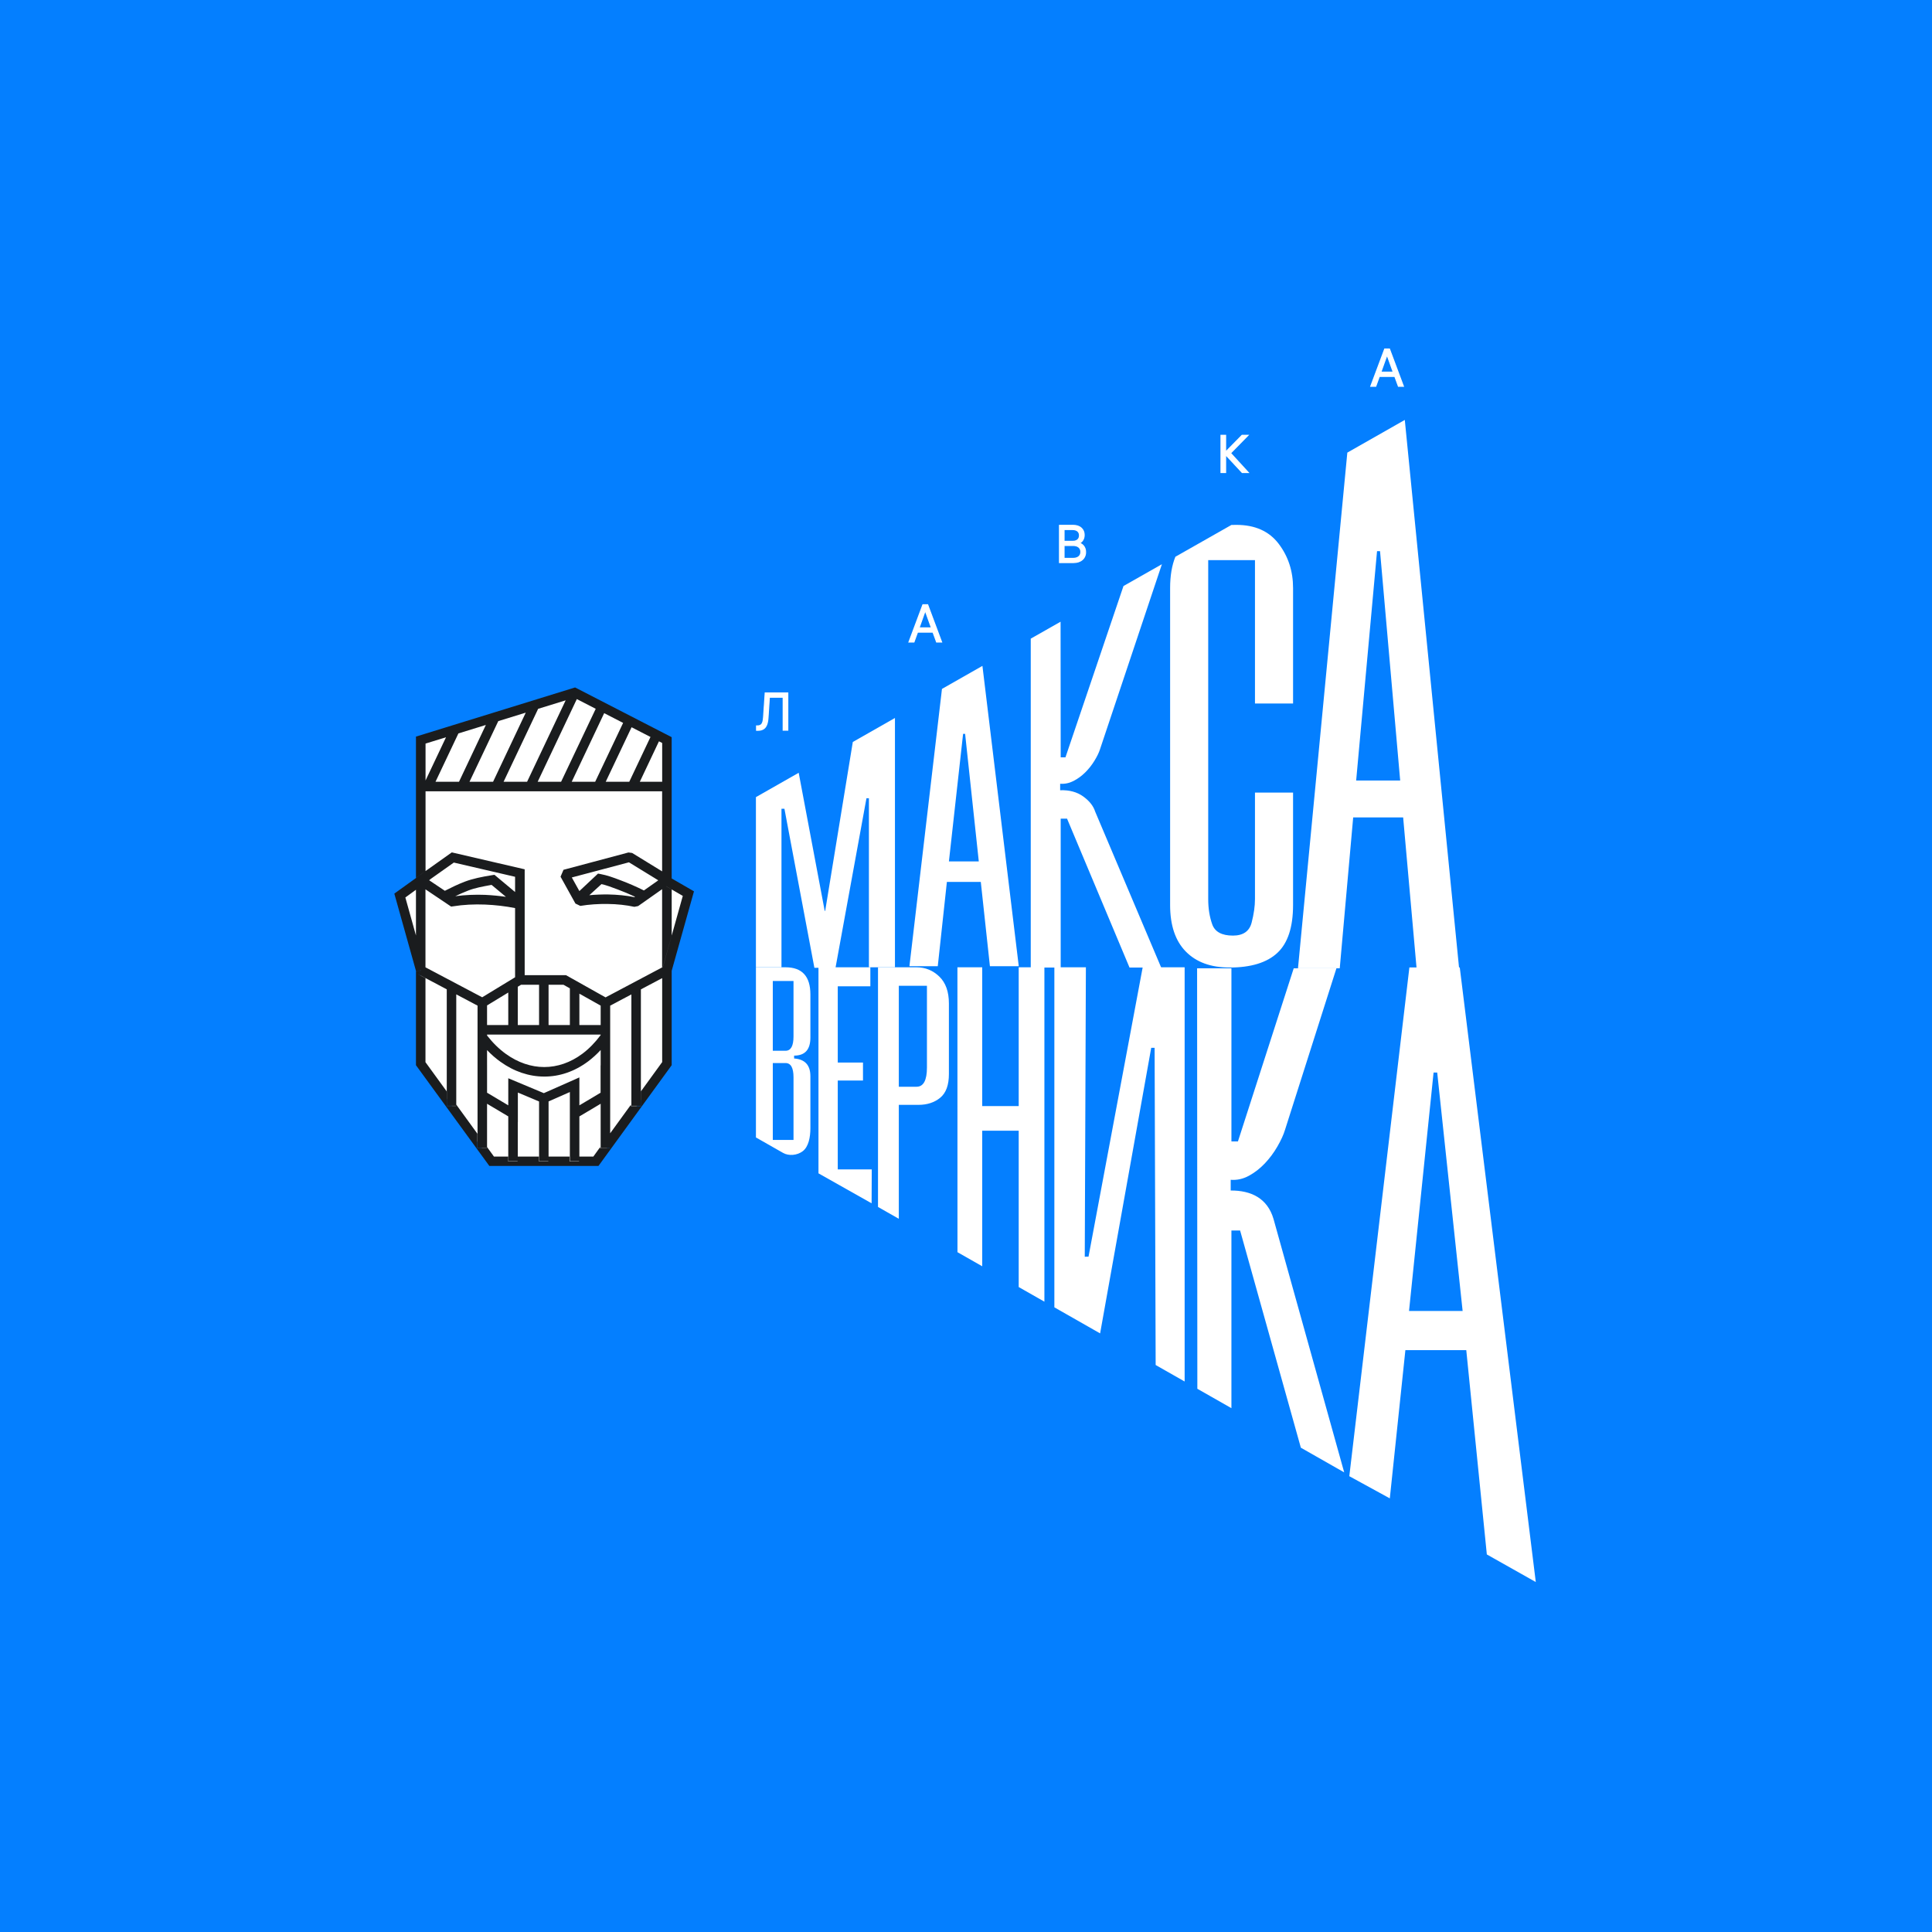 <svg width="1024" height="1024" viewBox="0 0 1024 1024" fill="none" xmlns="http://www.w3.org/2000/svg">
<rect width="1024" height="1024" fill="#047FFF"/>
<path d="M222.954 467.964V392.616L303.883 367.5L354.114 392.616V466.569L365.277 473.545L354.114 508.428V562.846L316.441 615.869H260.627L222.954 562.846V514.01L211.791 473.545L222.954 467.964Z" fill="white"/>
<path fill-rule="evenodd" clip-rule="evenodd" d="M225.506 471.36V512.7L255.569 528.585L273.005 517.974V481.309C267.876 480.286 262.479 479.662 257.083 479.438C251.372 479.214 245.619 479.481 240.089 480.376L239.108 480.51L225.506 471.365V471.36ZM323.406 600.661V533.011L334.646 527.06V586.12H339.685V524.394L350.968 518.417V562.93L339.728 578.404V586.253H334.422V585.496L323.406 600.666V600.661ZM269.39 543.302H258.15V532.894L269.39 526.063V543.302ZM285.717 543.302V521.941H276.183L274.434 523.002V543.302H285.717ZM302.039 543.302V523.839L298.648 521.936H290.751V543.297H302.034L302.039 543.302ZM318.367 543.302V533.006L307.084 526.671V543.302H318.367ZM268.19 558.643C264.591 556.062 261.232 552.794 258.155 548.842V548.341H318.367V548.608C315.381 552.623 312.155 555.886 308.731 558.462C302.354 563.234 295.395 565.554 288.437 565.554C281.478 565.554 274.52 563.191 268.19 558.643ZM269.39 591.703L258.15 585.016V607.961L261.808 613.01H269.299V615.554H274.338V615.421H269.39V591.703ZM285.717 583.811L274.477 579.071V594.726L274.434 594.7V613.01H285.584V615.554H290.623V615.421H285.717V583.811ZM307.078 613.01V591.73L318.361 585.016V608.553H323.176V608.643H318.137V607.929L314.479 613.016H307.073L307.078 613.01ZM290.756 613.01V583.774L302.039 578.804V615.421H306.902V615.554H301.863V613.01H290.756ZM258.155 564.668V579.161L269.395 585.853V571.494L288.24 579.391L307.084 571.051V585.859L318.324 579.167V564.674H318.367V556.531C316.26 558.803 314.048 560.803 311.765 562.53C304.498 567.969 296.467 570.646 288.437 570.603C280.406 570.603 272.424 567.926 265.242 562.754C262.773 560.994 260.395 558.926 258.15 556.574V564.674L258.155 564.668ZM241.828 527.033V585.464L253.02 600.88V608.638H258.059V608.553H253.111V533.011L241.828 527.033ZM257.259 474.303C260.949 474.484 264.602 474.836 268.148 475.337L260.549 469.013H260.517C255.846 469.866 251.762 470.602 248.114 472.026C245.747 472.949 243.502 473.946 241.305 475.001C246.515 474.314 251.906 474.09 257.259 474.298V474.303ZM227.441 466.539L235.786 472.138C239.236 470.384 242.628 468.72 246.339 467.302C250.578 465.697 255.34 464.732 260.912 463.841L262.069 463.665L273.005 472.789V464.716L240.537 457.176L228.012 466.049L228.049 466.097L227.441 466.539ZM220.467 471.605V495.819L214.847 475.684L220.467 471.599V471.605ZM356.007 514.572V564.578L317.204 617.964H259.355C252.865 609.065 246.387 600.17 239.908 591.271C233.429 582.371 226.956 573.472 220.467 564.578V514.577L220.557 514.935L222.968 514.268L221.81 516.497L225.511 518.459V562.973L236.751 578.447V586.205H241.79V586.12H236.794V524.367L221.853 516.454L223.016 514.22L220.557 514.897L209.002 473.636L220.467 465.382V465.297L225.399 461.788L220.467 465.249V419.402V390.411C241.929 383.804 263.391 377.166 284.875 370.527L284.907 370.516L285.056 370.468L285.152 370.436C291.7 368.41 298.253 366.389 304.807 364.363C313.349 368.757 321.875 373.15 330.402 377.539C338.933 381.933 347.459 386.326 356.002 390.715V465.59L367.823 472.426L356.002 514.567L356.007 514.572ZM341.29 471.957C337.376 470.016 333.137 468.144 329.069 466.63C324.653 464.934 321.694 463.905 318.351 463.281L316.97 463.015L307.084 472.287L303.069 465.073L333.35 457.042L348.824 466.534L348.712 466.731L341.29 471.957ZM336.571 475.279L336.251 475.508C331.927 474.618 327.106 474.17 322.291 474.079C318.943 474.047 315.573 474.175 312.347 474.479L318.799 468.592C321.609 469.259 323.763 470.069 327.33 471.408C330.407 472.554 333.564 473.876 336.571 475.284V475.279ZM353.117 469.744L353.09 469.765L356.012 471.45V495.845L351.331 512.482L350.931 512.706V471.29L338.219 480.238L336.214 480.638C331.889 479.699 327.026 479.166 322.163 479.123C317.167 479.033 312.128 479.39 307.58 480.147L304.993 478.899L297.102 464.673L298.664 461.015L333.094 451.828L335.057 452.094L350.936 461.841V419.402H225.548V461.682L239.466 451.785L278.092 460.748V516.86H299.992L320.953 528.633L351.347 512.53L361.899 474.841L353.117 469.749V469.744ZM339.12 414.358H350.968V393.797L349.256 392.917L339.114 414.358H339.12ZM333.516 414.358H321.043L334.747 385.452L344.772 390.608L333.521 414.358H333.516ZM303.021 414.358H315.455L330.268 383.148L320.228 377.987L303.021 414.358ZM297.395 414.358H284.971L305.729 370.527L315.749 375.678L297.395 414.353V414.358ZM266.905 414.358H279.367L299.811 371.193L285.227 375.694L266.905 414.358ZM261.338 414.358H248.845L264.1 382.21L278.663 377.715L261.338 414.358ZM230.827 414.358H243.278L257.515 384.241L242.963 388.731L230.822 414.358H230.827ZM225.548 413.665L236.399 390.763L225.548 394.111V413.665Z" fill="#1A1C1E"/>
<path d="M734.91 188.036L731.663 197.128L732.164 197.309L735.411 188.212L734.91 188.031V188.036ZM738.685 197.128L735.411 188.036L734.91 188.218L738.184 197.309L738.685 197.128ZM731.913 197.485H738.44V196.952H731.913V197.485ZM726.773 204.833L734.158 185.072L733.657 184.885L726.272 204.646L726.773 204.833ZM729.189 204.476H726.523V205.009H729.189V204.476ZM730.826 199.431L728.938 204.652L729.439 204.833L731.327 199.613L730.826 199.431ZM739.267 199.255H731.076V199.789H739.267V199.255ZM741.437 204.652L739.523 199.431L739.021 199.613L740.936 204.833L741.437 204.652ZM743.847 204.476H741.181V205.009H743.847V204.476ZM736.217 185.077L743.602 204.838L744.103 204.652L736.712 184.885L736.211 185.072L736.217 185.077ZM733.908 185.248H736.462V184.714H733.908V185.248ZM649.349 241.044V250.477H649.882V241.044H649.349ZM658.585 250.29L649.813 240.858L649.424 241.22L658.195 250.653L658.585 250.29ZM661.661 250.205H658.387V250.738H661.661V250.205ZM652.026 240.351L661.464 250.653L661.858 250.29L652.42 239.988L652.026 240.351ZM661.309 230.529L652.036 239.988L652.415 240.362L661.688 230.902L661.309 230.529ZM658.302 230.982H661.496V230.449H658.302V230.982ZM649.802 239.716L658.494 230.902L658.115 230.529L649.424 239.343L649.802 239.716ZM649.349 230.716V239.53H649.882V230.716H649.349ZM647.141 230.982H649.61V230.449H647.141V230.982ZM647.408 250.472V230.71H646.875V250.472H647.408ZM649.616 250.205H647.147V250.738H649.616V250.205ZM563.719 280.673V286.907H564.252V280.673H563.719ZM568.486 280.407H563.991V280.94H568.486V280.407ZM572.415 283.793C572.415 282.758 572.048 281.9 571.354 281.308C570.666 280.716 569.68 280.412 568.486 280.412V280.945C569.595 280.945 570.443 281.228 571.008 281.713C571.568 282.193 571.882 282.892 571.882 283.793H572.415ZM568.651 287.173C569.883 287.173 570.826 286.822 571.472 286.203C572.112 285.584 572.415 284.731 572.415 283.787H571.882C571.882 284.614 571.616 285.318 571.098 285.814C570.581 286.315 569.781 286.635 568.651 286.635V287.168V287.173ZM563.985 287.173H568.651V286.64H563.985V287.173ZM563.719 289.125V295.945H564.252V289.125H563.719ZM568.928 288.858H563.985V289.392H568.928V288.858ZM573.135 292.548C573.135 291.429 572.725 290.495 571.978 289.845C571.232 289.2 570.181 288.858 568.928 288.858V289.392C570.091 289.392 571.008 289.706 571.632 290.25C572.25 290.789 572.607 291.567 572.607 292.548H573.141H573.135ZM568.79 296.212C570.053 296.212 571.141 295.892 571.914 295.262C572.698 294.628 573.135 293.7 573.135 292.548H572.602C572.602 293.556 572.223 294.324 571.578 294.852C570.922 295.38 569.968 295.678 568.79 295.678V296.212ZM563.985 296.212H568.79V295.678H563.985V296.212ZM568.955 297.923H561.543V298.456H568.955V297.923ZM575.13 292.607C575.13 294.191 574.538 295.513 573.487 296.441C572.431 297.369 570.89 297.923 568.955 297.923V298.456C570.992 298.456 572.666 297.875 573.839 296.841C575.018 295.806 575.663 294.335 575.663 292.607H575.13ZM572.021 288.117C573.317 288.485 575.13 289.856 575.13 292.602H575.663C575.663 289.568 573.647 288.021 572.165 287.6L572.021 288.112V288.117ZM574.383 283.537C574.383 285.84 573.119 287.147 571.994 287.611L572.197 288.101C573.514 287.557 574.916 286.059 574.916 283.532H574.383V283.537ZM568.79 278.695C570.624 278.695 572.021 279.239 572.954 280.103C573.887 280.967 574.383 282.172 574.383 283.537H574.916C574.916 282.038 574.372 280.689 573.317 279.714C572.266 278.738 570.73 278.162 568.79 278.162V278.695ZM561.543 278.695H568.79V278.162H561.543V278.695ZM561.81 298.19V278.429H561.276V298.19H561.81ZM490.139 323.587L486.892 332.679L487.393 332.86L490.64 323.769L490.139 323.587ZM493.914 332.679L490.64 323.582L490.139 323.763L493.413 332.855L493.914 332.673V332.679ZM487.142 333.036H493.669V332.503H487.142V333.036ZM482.007 340.384L489.392 320.623L488.891 320.436L481.506 340.197L482.007 340.384ZM484.423 340.027H481.757V340.56H484.423V340.027ZM486.06 334.982L484.172 340.203L484.673 340.384L486.561 335.164L486.06 334.982ZM494.501 334.806H486.31V335.34H494.501V334.806ZM496.666 340.203L494.751 334.982L494.25 335.164L496.164 340.384L496.666 340.203ZM499.081 340.027H496.415V340.56H499.081V340.027ZM491.445 320.628L498.831 340.389L499.332 340.203L491.947 320.441L491.445 320.628ZM489.142 320.799H491.696V320.265H489.142V320.799ZM401.709 386.806H400.989V387.34H401.709V386.806ZM406.801 380.461C406.679 382.375 406.343 383.959 405.575 385.068C404.823 386.15 403.639 386.812 401.709 386.812V387.345C403.778 387.345 405.148 386.625 406.012 385.372C406.865 384.14 407.207 382.429 407.335 380.498L406.801 380.466V380.461ZM407.521 369.541L406.801 380.461L407.335 380.498L408.054 369.578L407.521 369.541ZM415.088 369.29H407.788V369.823H415.088V369.29ZM415.354 387.014V369.557H414.821V387.014H415.354ZM417.562 386.748H415.093V387.281H417.562V386.748ZM417.295 367.258V387.02H417.828V367.258H417.295ZM405.564 367.525H417.556V366.992H405.564V367.525ZM404.946 380.328L405.836 367.274L405.303 367.237L404.413 380.29L404.946 380.328ZM401.4 385.009C402.605 385.009 403.469 384.668 404.039 383.858C404.588 383.079 404.834 381.901 404.946 380.328L404.413 380.29C404.301 381.858 404.061 382.903 403.602 383.554C403.165 384.178 402.498 384.482 401.4 384.482V385.015V385.009ZM400.984 385.009H401.4V384.476H400.984V385.009ZM401.251 387.073V384.743H400.717V387.073H401.251ZM735.161 188.127L735.411 188.036L735.161 187.338L734.91 188.036L735.161 188.127ZM738.435 197.219V197.485H738.813L738.685 197.128L738.435 197.219ZM731.913 197.219L731.663 197.128L731.535 197.485H731.913V197.219ZM726.528 204.742L726.277 204.646L726.144 205.009H726.528V204.742ZM729.189 204.742V205.009H729.375L729.439 204.833L729.189 204.742ZM731.076 199.522V199.255H730.89L730.826 199.431L731.076 199.522ZM739.267 199.522L739.517 199.431L739.453 199.255H739.267V199.522ZM741.186 204.742L740.936 204.833L741 205.009H741.186V204.742ZM743.847 204.742V205.009H744.231L744.098 204.646L743.847 204.742ZM736.462 184.981L736.712 184.885L736.648 184.714H736.462V184.981ZM733.908 184.981V184.714H733.721L733.657 184.885L733.908 184.981ZM649.616 241.044L649.813 240.863L649.349 240.367V241.044H649.616ZM658.387 250.472L658.19 250.653L658.27 250.738H658.387V250.472ZM661.661 250.472V250.738H662.269L661.858 250.29L661.661 250.472ZM652.223 240.175L652.031 239.988L651.855 240.17L652.026 240.356L652.223 240.175ZM661.496 230.716L661.688 230.902L662.13 230.449H661.496V230.716ZM658.302 230.716V230.449H658.19L658.11 230.529L658.302 230.716ZM649.616 239.53H649.349V240.18L649.808 239.716L649.616 239.53ZM649.616 230.716H649.882V230.449H649.616V230.716ZM647.141 230.716V230.449H646.875V230.716H647.141ZM647.141 250.472H646.875V250.738H647.141V250.472ZM649.616 250.472V250.738H649.882V250.472H649.616ZM563.985 280.673V280.407H563.719V280.673H563.985ZM563.985 286.907H563.719V287.173H563.985V286.907ZM563.985 289.125V288.858H563.719V289.125H563.985ZM563.985 295.945H563.719V296.212H563.985V295.945ZM572.096 287.861L571.994 287.616L571.285 287.909L572.026 288.117L572.101 287.861H572.096ZM561.543 278.429V278.162H561.276V278.429H561.543ZM561.543 298.19H561.276V298.456H561.543V298.19ZM490.39 323.678L490.64 323.587L490.39 322.889L490.139 323.587L490.39 323.678ZM493.664 332.769V333.036H494.042L493.914 332.679L493.664 332.769ZM487.142 332.769L486.892 332.679L486.764 333.036H487.142V332.769ZM481.757 340.293L481.506 340.197L481.373 340.56H481.757V340.293ZM484.423 340.293V340.56H484.609L484.673 340.384L484.423 340.293ZM486.31 335.073V334.806H486.124L486.06 334.982L486.31 335.073ZM494.501 335.073L494.751 334.982L494.687 334.806H494.501V335.073ZM496.415 340.293L496.164 340.384L496.228 340.56H496.415V340.293ZM499.081 340.293V340.56H499.465L499.332 340.197L499.081 340.293ZM491.696 320.532L491.947 320.436L491.883 320.265H491.696V320.532ZM489.142 320.532V320.265H488.955L488.891 320.436L489.142 320.532ZM407.788 369.557V369.29H407.537L407.521 369.541L407.788 369.557ZM415.088 369.557H415.354V369.29H415.088V369.557ZM415.088 387.014H414.821V387.281H415.088V387.014ZM417.562 387.014V387.281H417.828V387.014H417.562ZM417.562 367.258H417.828V366.992H417.562V367.258ZM405.564 367.258V366.992H405.314L405.298 367.242L405.564 367.258ZM400.984 384.743V384.476H400.717V384.743H400.984ZM400.984 387.073H400.717V387.34H400.984V387.073Z" fill="white"/>
<path d="M400.986 387.074V384.744H401.402C403.706 384.744 404.458 383.454 404.676 380.307L405.567 367.254H417.559V387.015H415.09V369.558H407.79L407.07 380.478C406.82 384.323 405.711 387.074 401.712 387.074H400.992H400.986Z" fill="white"/>
<path d="M487.144 332.768H493.671L490.397 323.671L487.149 332.768H487.144ZM489.143 320.531H491.698L499.083 340.292H496.417L494.502 335.072H486.312L484.424 340.292H481.758L489.143 320.531Z" fill="white"/>
<path d="M563.987 286.909H568.653C571.015 286.909 572.151 285.56 572.151 283.795C572.151 281.859 570.791 280.681 568.487 280.681H563.992V286.914L563.987 286.909ZM563.987 295.947H568.791C571.234 295.947 572.871 294.71 572.871 292.55C572.871 290.391 571.346 289.127 568.93 289.127H563.987V295.947ZM561.545 298.192V278.43H568.791C572.567 278.43 574.652 280.675 574.652 283.539C574.652 285.954 573.318 287.357 572.097 287.863C573.484 288.258 575.403 289.713 575.403 292.609C575.403 295.92 572.935 298.197 568.962 298.197H561.55L561.545 298.192Z" fill="white"/>
<path d="M649.616 250.473H647.142V230.717H649.616V239.532L658.302 230.717H661.496L652.223 240.177L661.661 250.473H658.387L649.616 241.046V250.473Z" fill="white"/>
<path d="M731.912 197.22H738.439L735.165 188.129L731.918 197.22H731.912ZM733.907 184.983H736.461L743.846 204.744H741.18L739.266 199.524H731.075L729.188 204.744H726.521L733.907 184.983Z" fill="white"/>
<path d="M736.629 794.166L715.162 782.414L747.006 512.752H773.704L814 838.514L788.053 823.888L777.154 715.585H744.884L736.629 794.166ZM746.808 694.858H775.224L761.749 568.463H759.824L746.814 694.858H746.808Z" fill="white"/>
<path d="M652.682 746.361L634.616 736.076L634.488 513.231H652.682V604.972H656.137L685.694 513.231H708.34L681.087 598.829C680.319 601.388 678.975 604.332 677.056 607.659C675.136 610.986 672.896 613.994 670.337 616.681C667.777 619.369 664.962 621.544 661.891 623.208C658.819 624.872 655.62 625.576 652.293 625.32V630.998C663.005 630.929 671.739 635.014 674.987 646.057L712.456 780.392L689.48 767.312L657.284 652.189H652.677V746.361H652.682Z" fill="white"/>
<path d="M611.963 555.364H610.171L583.084 706.725L558.833 692.914V512.684H575.544L574.947 666.088L576.941 666.05L605.65 512.684H627.885V732.223L612.523 723.484L611.963 555.364Z" fill="white"/>
<path d="M520.597 671.153L507.48 663.683L507.458 512.684H520.597V586.253H539.932V512.684H553.556V689.912L539.932 682.159V599.307H520.597V671.153Z" fill="white"/>
<path d="M476.39 645.985L465.363 639.709V512.684H485.785C490.414 512.684 494.434 514.316 497.836 517.585C501.238 520.853 502.939 525.62 502.939 531.88V569.254C502.939 575.109 501.409 579.295 498.343 581.817C495.277 584.334 491.432 585.597 486.804 585.597H476.39V645.985ZM485.785 575.999C489.465 575.999 491.299 572.597 491.299 565.788V522.49H476.39V575.999H485.785Z" fill="white"/>
<path d="M444.03 619.804H462.048L461.968 637.779L433.808 621.894V512.684H461.306V522.746H444.03V563.186H457.403V572.715H444.03V619.804Z" fill="white"/>
<path d="M429.523 597.984C429.523 602.746 428.547 607.785 425.503 610.131C422.517 612.429 418.037 612.765 415.067 611.075L400.66 602.874V512.684H416.347C425.129 512.684 429.523 517.483 429.523 527.076V549.957C429.523 556.318 426.649 559.501 420.896 559.501V561.016C426.649 561.421 429.523 564.551 429.523 570.411V597.984ZM416.342 556.926C419.163 556.926 420.576 554.399 420.576 549.349V519.958H409.597V556.926H416.342ZM420.581 604.196V571.014C420.581 565.964 419.168 563.437 416.347 563.437H409.602V604.191H420.586L420.581 604.196Z" fill="white"/>
<path d="M710.101 513.189H687.962L714.111 239.896L744.569 222.571L773.352 513.184H750.818L743.7 433.248H717.215L710.096 513.184L710.101 513.189ZM718.798 413.684H742.121L731.446 292.114H729.863L718.793 413.684H718.798Z" fill="white"/>
<path d="M622.978 295.091L652.662 278.241C653.51 278.209 654.374 278.193 655.254 278.193C665.172 278.193 672.664 281.542 677.74 288.239C682.816 294.936 685.354 302.748 685.354 311.68V372.867H665.161V296.872H640.377V476.499C640.371 481.432 641.075 485.9 642.494 489.894C643.912 493.888 647.57 495.887 653.473 495.887C658.901 495.887 662.207 493.594 663.391 489.014C664.575 484.434 665.161 480.258 665.161 476.499V420.1H685.349V479.672C685.349 491.424 682.576 499.881 677.025 505.053C671.474 510.226 663.039 512.806 651.702 512.806C641.784 512.806 634.053 509.986 628.507 504.344C622.962 498.703 620.184 490.48 620.184 479.672V311.68C620.189 305.153 621.122 299.623 622.978 295.091Z" fill="white"/>
<path d="M562.187 512.81H546.318V338.494L562.128 329.525L562.187 401.399H564.719L595.47 310.601L615.834 299.046L583.014 397.165C582.449 398.93 581.468 400.956 580.06 403.244C578.653 405.531 577.01 407.605 575.133 409.456C573.256 411.306 571.193 412.804 568.943 413.951C566.692 415.097 564.346 415.582 561.904 415.406V418.846C566.783 418.67 570.862 419.774 574.147 422.152C577.431 424.53 579.543 427.217 580.482 430.214L615.45 512.81H598.664L565.562 433.915H562.187V512.81Z" fill="white"/>
<path d="M497.044 512.109H482.018L499.262 365.137L520.708 352.931L539.968 512.115H524.676L519.844 467.447H501.869L497.038 512.115L497.044 512.109ZM502.947 456.558H518.778L511.532 388.967H510.46L502.947 456.558Z" fill="white"/>
<path d="M414.199 512.691H400.655V422.496L423.323 409.592L437.112 482.783H437.368L452.005 393.265L474.342 380.548V512.691H460.542V423.077H459.241L442.839 512.942H431.641L415.762 428.655H414.199V512.691Z" fill="white"/>
</svg>
